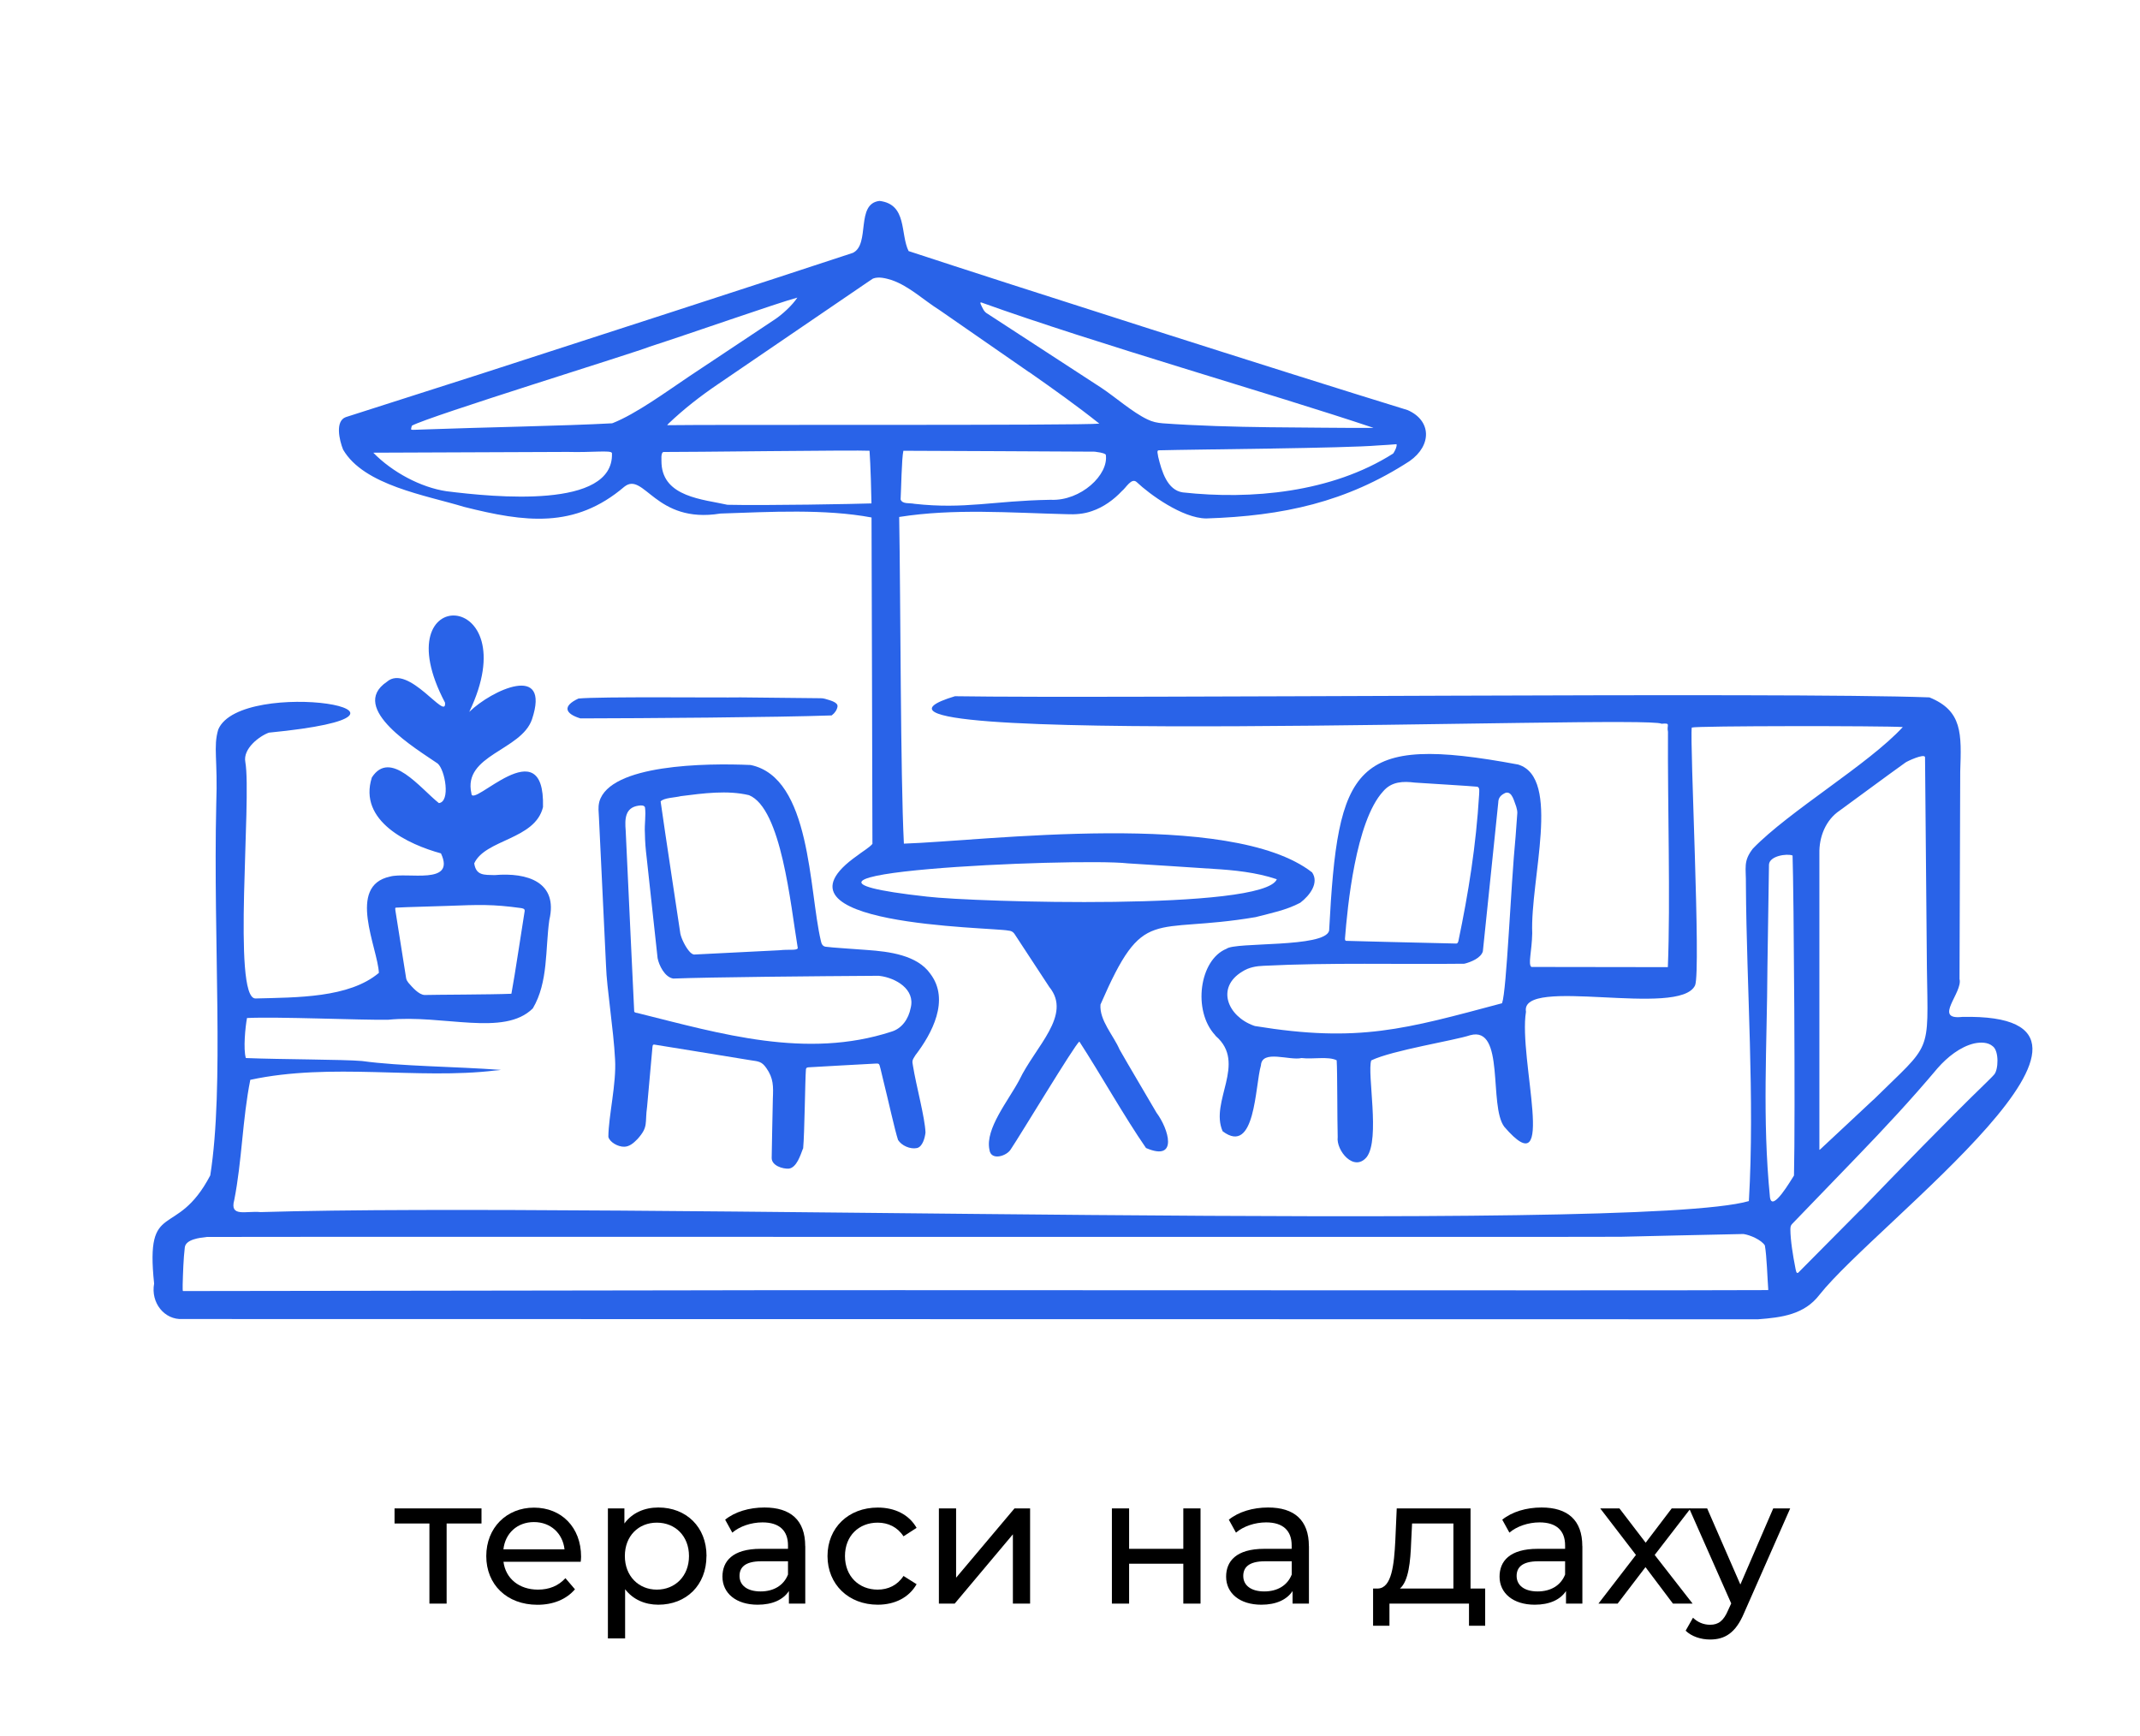 <?xml version="1.0" encoding="UTF-8"?> <svg xmlns="http://www.w3.org/2000/svg" id="_Шар_1" data-name="Шар 1" viewBox="0 0 332 269.33"><defs><style> .cls-1 { fill: #2963e8; } </style></defs><g><path class="cls-1" d="M188.51,160.58c-3.5-3.76-2.46-11.68,1.77-13.39,1.35-1.09,15.23-.12,15.92-2.8,1.36-25.72,3.65-30.57,29.33-25.78,6.73,2.07,1.85,17.83,2.18,26.17-.06,2.86-.68,4.81-.13,5.23,1.68.01,19.82.04,21.17.03.42-10.33-.05-25.4.02-36.52-.25-1.05.54-1.38-1-1.24-2.1-1.46-136.63,3.91-109.62-4.27,25.34.39,128.61-.67,151.18.18,5.14,2.08,4.98,5.63,4.78,11.49-.03,9.78-.1,29.79-.11,32.2.55,2.09-4.17,6.4.42,5.88,31.05-.66-13.24,31.88-22.13,43.09-2.37,3.11-5.89,3.54-9.54,3.82-4.1.01-241.06-.04-244.41-.04-2.83.17-4.98-2.52-4.43-5.5-1.4-13.3,3.42-6.68,8.71-16.78,2.19-13.86.44-36.1.93-57.59.26-6.98-.5-8.85.31-11.59,3.51-8.3,38.84-2.53,7.86.49-1.44.51-4.06,2.47-3.66,4.55,1.02,5.78-2.06,36.63,1.56,36.69,6.44-.17,14.54-.07,19.16-3.97-.18-3.9-5.02-13.49,1.72-14.94,2.68-.74,10.25,1.4,7.91-3.6-5.02-1.37-12.88-5-10.72-11.78,2.87-4.44,7.53,1.71,10.4,3.98,1.83-.21.97-5.15-.19-6.14-3.11-2.16-13.97-8.56-7.88-12.68,3.35-2.92,9.32,6.28,9.02,3.23-9.87-18.71,12.97-17.77,3.76,1.44,3.46-3.38,12.68-7.68,9.73,1.16-1.67,4.85-10.74,5.51-9.4,11.47,0,2.58,11.44-10.33,11.11,2.14-1.22,5.07-8.96,4.98-10.67,8.73.29,1.91,1.53,1.78,3.16,1.82,5.07-.44,9.89,1.06,8.49,6.97-.64,4.53-.14,9.63-2.56,13.71-4.47,4.43-13.91.91-22.45,1.76-4.28.07-17.11-.5-21.89-.27-.26,1.36-.6,4.81-.18,6.21,5.28.22,15.19.21,18.01.46,6.02.83,14.43.85,21.57,1.38-.12.03-.48.06-.95.1-11.93,1.42-25.35-1.27-37.94,1.44-1.23,6.14-1.28,12.51-2.49,18.65-.75,2.72,1.84,1.64,4.09,1.87,53.05-1.61,213.38,3.38,230.89-1.71.93-15.92-.36-33.11-.46-49.03.04-2.75-.46-3.65,1.08-5.65,5.62-5.82,17.96-13.09,23.26-18.86-3.08-.2-32.01-.2-32.74.08-.33,2.27,1.44,37.61.52,39.98-2.34,5.11-27.24-1.52-26.24,4.11-1.21,7.3,4.98,27.53-3.36,17.85-2.47-3.24.17-15.71-5.3-14.21-2.48.83-12.08,2.33-15.35,3.91-.66,2.04,1.41,12.18-.69,14.98-1.99,2.42-4.78-1.03-4.51-3.1-.08-2.64-.04-10.17-.16-11.9-1.3-.65-3.71-.13-5.45-.35-1.85.44-6.15-1.37-6.3,1.14-.92,3.11-.84,14.07-5.94,10.22-2.05-4.63,3.81-10.54-1.06-14.77l-.12-.15ZM290.64,170.62c9.14-9.02,8.49-6.78,8.3-20.46-.09-10.46-.27-30.79-.29-32.7-.11-.61-2.8.65-3.04.84-2.71,1.93-8.78,6.43-10.2,7.45-2.16,1.45-3.21,4.06-3.15,6.67,0,12.24,0,37.19,0,45.89,0,.15.07.04.16-.03.82-.78,7.35-6.84,8.16-7.62l.04-.04ZM226.24,146.07c1.59-7.59,2.76-14.96,3.23-22.79,0-.44.15-1.11-.28-1.23-1.18-.12-6.86-.45-9.69-.64-1.79-.22-3.59-.2-4.92,1.36-4.28,4.67-5.54,17.98-5.92,22.83,0,.24.04.34.2.36,2.14.07,4.52.11,7.36.19,2.89.08,7.54.18,9.73.23.12-.03.19-.07.24-.21l.04-.1ZM194.71,159.18c16.1,2.63,23.33.46,38.32-3.54.72-2,1.35-18.18,2.1-25.88.11-1.52.2-2.68.24-3.28.02-.4.1-.47-.14-1.33-.31-.73-.61-2.43-1.64-2.16-.78.34-1.14.79-1.15,1.52-.32,3.04-.69,6.72-1.08,10.45-.59,5.65-1.19,11.55-1.31,12.63-.3,1.03-1.83,1.66-2.87,1.92-10.06.12-20.87-.2-31.12.32-1.16.04-2.31.24-3.32.89-4.13,2.48-2.29,6.93,1.75,8.39l.21.07ZM278.32,182.37c.22-9.23-.03-44.18-.22-49.65-.89-.34-3.57.06-3.66,1.4-.02,1.31-.13,8.91-.24,15.87-.06,12.46-.82,23.4.39,35.73.31,2.52,3.38-2.85,3.68-3.27l.05-.09ZM79.34,154.16c.52-2.72,1.72-10.82,2.06-12.84.02-.35-.27-.39-.61-.45-4.4-.6-6.39-.52-11.44-.33-2.78.11-5.79.15-7.95.27-.11.04-.1.14-.06.43.41,2.58,1.43,9.1,1.67,10.53.06.27.15.43.35.69.63.72,1.59,1.84,2.5,1.9,1.7-.05,10.43-.06,13.45-.19l.02-.02ZM288.67,187.71c5.57-5.77,13.39-13.86,19.38-19.66.52-.53.89-.85,1.31-1.33.68-.71.8-3.69-.21-4.41-.72-.63-1.84-.65-2.85-.44-2.19.51-4.2,2.14-5.68,3.82-4.13,4.91-8.24,9.32-12.67,13.91-2.68,2.78-8.16,8.46-9.92,10.28-.23.25-.26.44-.27.84.01,1.72.4,4.09.76,5.91.07.31.14,1.08.47.8,1.39-1.39,8.66-8.74,9.64-9.72l.03-.03ZM274.33,200.09c-.13-1.63-.23-5.27-.53-6.88-.54-.85-2.24-1.61-3.32-1.77-5.09.09-15.71.36-19.02.43-2.63.06-215.2-.03-219.4.03-1.03.12-3.24.35-3.39,1.62-.21,1.74-.28,3.96-.33,5.77,0,.3-.01.53,0,.69,0,.23.02.3.07.31,2.09,0,54.29-.08,77.58-.11,24.14-.09,146.32.07,168.32-.04v-.04Z"></path><path class="cls-1" d="M177.78,178.08c-3.37-4.87-7.08-11.5-10.33-16.5-.76.57-9.15,14.52-10.63,16.71-.63,1.08-3.12,1.84-3.32.06-.68-3.23,2.92-7.58,4.62-10.77,2.52-5.28,8.24-10.09,4.67-14.46-1.27-1.93-3.65-5.56-4.84-7.38-.57-.79-.63-1.3-1.51-1.37-2.66-.55-39.06-.72-23.38-11.68.67-.54,1.78-1.17,2.29-1.77.02-1.84-.14-47.05-.14-50.64-7.22-1.35-15.69-.87-23.45-.61-10.11,1.65-11.83-6.59-14.9-4.16-7.71,6.57-15.43,5.5-24.85,3.13-5.9-1.8-15.55-3.33-18.78-8.89-.6-1.49-1.26-4.43.42-5.04,1.97-.63,14.62-4.68,20.75-6.64,15.5-5.01,45.43-14.71,57.91-18.84,2.75-1.32.38-7.64,4.14-8.06,4.33.52,3.19,5.11,4.51,7.78,15.42,5.08,58.67,18.91,77.42,24.67,3.69,1.61,3.8,5.46.31,7.91-9.81,6.37-19.63,8.52-31.56,8.9-3.7-.03-8.81-3.77-10.77-5.63-.82-.76-1.66.88-2.31,1.38-1.22,1.31-2.85,2.51-4.65,3.11-1.25.45-2.58.54-3.9.48-8.84-.22-17.53-.91-26,.43.23,13.11.19,40.07.73,50.68,12.29-.39,50.7-5.38,63.33,4.46,1.1,1.6-.31,3.55-1.84,4.71-2.2,1.16-4.51,1.6-6.93,2.23-16.31,2.76-17.3-1.99-24.06,13.56-.19,2.45,2.04,4.82,2.96,6.98,1.5,2.64,3.47,5.92,5.73,9.8,1.87,2.49,3.42,7.61-1.55,5.51l-.09-.05ZM159.64,57.73c-2.42-1.67-11.31-7.85-13.89-9.63-2.49-1.56-4.68-3.7-7.41-4.65-.91-.28-2.03-.58-2.91-.23-.28.17-.92.62-2,1.35-5.6,3.82-19.96,13.61-22.07,15.05-2.7,1.83-5.28,3.84-7.65,6.1-.39.38-.06.2.19.24,5.62-.11,64.13.07,66.65-.24-3.48-2.77-7.11-5.35-10.81-7.94l-.1-.07ZM95.03,65.65c3.64-1.43,8.42-4.93,11.89-7.26,2.97-1.98,11.15-7.41,13.25-8.81,1.18-.77,2.8-2.27,3.53-3.41-2.85.75-16.97,5.7-22.91,7.61-2.19.91-34.35,10.83-36.89,12.26-.09.23-.15.53-.09.62.18.06,1.07-.02,2.45-.05,7.99-.3,21.5-.54,28.69-.94l.08-.03ZM213.04,66.36c-15.66-5.26-42.87-12.99-60.81-19.44-.2-.03-.13.12-.08.28.28.58.49,1.18,1.05,1.47,4.82,3.14,12.7,8.26,17.67,11.5,2.21,1.47,4.81,3.78,7.13,4.89.79.39,1.54.54,2.39.61,5.21.38,11.19.55,16.55.61,4.8.03,11.55.13,16.12.1h-.02ZM216.23,70.22c.27-.46.51-.96.43-1.31-.69.06-1.78.14-2.79.19-5.23.45-27.99.6-34.11.76-.37.02-.09.68-.08,1,.55,2.28,1.41,5.18,3.82,5.53,10.56,1.16,23.07.05,32.62-6.02l.11-.15ZM94.92,70.27c-.11-.46-3.17-.05-6.86-.16-6.79.03-28.07.11-30.15.12,2.96,3.03,7.38,5.39,11.36,5.98,7.44.93,25.93,2.78,25.67-5.85v-.08ZM135.2,78.07c-.01-1.13-.15-6.15-.3-8.14-1.79-.13-29.07.22-31.92.19-.52,0-.34,1.32-.35,1.84.31,5.14,6.41,5.5,10.22,6.35,5.77.14,20.21-.13,22.33-.21v-.03ZM163.06,77.54c4.59.19,9-3.88,8.49-7.02-.38-.31-1.24-.37-1.71-.45-1.82,0-28.59-.16-29.69-.14-.27,1.16-.34,6.08-.43,7.55.28.77,1.37.51,2.14.68,7.88.87,12.21-.47,21-.62h.21ZM198.01,136.38c-3.09-1.04-6.58-1.4-9.85-1.59-3.72-.23-9.31-.63-13.18-.85-8.03-.91-63.87,1.56-31.16,5.16,7.23.86,52.16,2.2,54.26-2.68l-.07-.05Z"></path><path class="cls-1" d="M124.56,178.22c-.36.92-.95,2.92-2.18,3.08-.98.06-2.64-.47-2.66-1.63.01-1.31.12-6.35.18-9.21.08-1.93.11-3.17-1-4.75-.71-1.02-1.16-1.04-2.47-1.23-4.07-.65-13.76-2.26-14.95-2.43-.24,0-.21.13-.26.41-.24,2.63-.57,6.4-.83,9.23-.37,2.62.25,3.08-1.49,5.02-.65.68-1.3,1.18-2.05,1.19-.99.03-2.29-.73-2.47-1.54.03-3.29,1.27-8.25,1.04-12.02-.23-4.6-1.3-11.14-1.4-14.48-.28-6.28-.81-16.63-1.1-23.01-.03-1.04-.17-1.51.06-2.48,1.65-5.8,16.54-6,23.47-5.69,9.4,1.94,9.03,19.42,10.9,27.29.09.43.24.81.71.9,1.02.15,4.55.35,6.48.51,3.38.24,7.75.78,9.79,3.69,3.08,4.06.24,9.31-2.32,12.64-.45.74-.55.8-.37,1.66.48,3.01,1.85,7.97,1.94,10.33-.09.82-.46,2.23-1.34,2.41-1.04.21-2.37-.38-2.92-1.26-.52-1.6-1.5-6.1-2.32-9.38-.34-1.33-.48-2.2-.64-2.38-.13-.12-.29-.09-.48-.09-1.63.09-9.07.49-10.44.58-.27.03-.37.07-.41.32-.13,1.55-.21,9.97-.43,12.23l-.03.11ZM123.76,147.04c-1.12-6.7-2.52-21.61-7.56-23.68-3.35-.8-7.11-.29-10.57.15-.87.23-2.66.25-3.14.82.63,4.52,2.8,18.73,3.06,20.51.16.78.81,2.14,1.49,2.86.21.2.45.41.73.38,1.37-.07,9.91-.49,13.13-.66,1.55-.17,2.63.07,2.86-.3v-.07ZM136.41,151.38c-9.92.06-26.28.21-31.96.43-1.33-.21-2.22-2.07-2.43-3.17-.19-1.78-1.23-11.24-1.7-15.63-.15-1.26-.25-2.36-.27-3.73-.09-1.43.19-2.81.01-4.04-.11-.29-.51-.34-1.02-.25-2.08.31-2.12,2.07-1.97,3.87.36,7.59,1.23,26.52,1.32,28.06.12.26.34.15.84.32,12.52,3.12,25.89,7.11,39.06,2.81,1.64-.48,2.67-2,2.99-3.67.76-2.92-2.34-4.67-4.79-4.98h-.1Z"></path><path class="cls-1" d="M128.98,110.99c-8.54.3-28.91.44-38.94.46-2.39-.73-2.82-1.91-.3-3.08,3.18-.33,21.84-.12,25.15-.18,3.46.04,10.92.12,12.42.13.25,0,.4.02.68.09.6.2,2.04.48,1.94,1.2-.07.52-.45,1.04-.85,1.33l-.09.06Z"></path></g><g><path d="M74.7,236.35h-5.41v12.43h-2.67v-12.43h-5.41v-2.34h13.49v2.34Z"></path><path d="M90.09,242.29h-11.98c.33,2.59,2.42,4.32,5.35,4.32,1.73,0,3.18-.58,4.26-1.78l1.48,1.73c-1.34,1.56-3.37,2.4-5.82,2.4-4.76,0-7.94-3.15-7.94-7.55s3.15-7.52,7.41-7.52,7.3,3.06,7.3,7.61c0,.22-.03.56-.06.81ZM78.11,240.36h9.47c-.28-2.48-2.15-4.23-4.74-4.23s-4.46,1.73-4.74,4.23Z"></path><path d="M109.6,241.4c0,4.54-3.15,7.55-7.47,7.55-2.09,0-3.93-.81-5.15-2.4v7.63h-2.67v-20.17h2.56v2.34c1.2-1.64,3.09-2.48,5.27-2.48,4.32,0,7.47,3.01,7.47,7.52ZM106.89,241.4c0-3.12-2.15-5.18-4.99-5.18s-4.96,2.06-4.96,5.18,2.15,5.21,4.96,5.21,4.99-2.06,4.99-5.21Z"></path><path d="M124.93,239.86v8.92h-2.54v-1.95c-.89,1.34-2.54,2.12-4.85,2.12-3.34,0-5.46-1.78-5.46-4.35,0-2.37,1.53-4.32,5.93-4.32h4.24v-.53c0-2.26-1.31-3.57-3.96-3.57-1.76,0-3.54.61-4.68,1.59l-1.11-2.01c1.53-1.23,3.73-1.89,6.1-1.89,4.04,0,6.32,1.95,6.32,5.99ZM122.25,244.27v-2.06h-4.12c-2.65,0-3.4,1.03-3.4,2.28,0,1.48,1.23,2.4,3.26,2.4s3.59-.92,4.26-2.62Z"></path><path d="M128.38,241.4c0-4.4,3.26-7.52,7.8-7.52,2.65,0,4.85,1.09,6.02,3.15l-2.03,1.31c-.95-1.45-2.4-2.12-4.01-2.12-2.9,0-5.07,2.03-5.07,5.18s2.17,5.21,5.07,5.21c1.62,0,3.06-.67,4.01-2.12l2.03,1.28c-1.17,2.06-3.37,3.18-6.02,3.18-4.54,0-7.8-3.15-7.8-7.55Z"></path><path d="M145.66,234.01h2.67v10.75l9.06-10.75h2.42v14.77h-2.67v-10.75l-9.03,10.75h-2.45v-14.77Z"></path><path d="M172.5,234.01h2.67v6.27h8.41v-6.27h2.67v14.77h-2.67v-6.19h-8.41v6.19h-2.67v-14.77Z"></path><path d="M203.07,239.86v8.92h-2.54v-1.95c-.89,1.34-2.54,2.12-4.85,2.12-3.34,0-5.46-1.78-5.46-4.35,0-2.37,1.53-4.32,5.93-4.32h4.24v-.53c0-2.26-1.31-3.57-3.96-3.57-1.76,0-3.54.61-4.68,1.59l-1.11-2.01c1.53-1.23,3.73-1.89,6.1-1.89,4.04,0,6.32,1.95,6.32,5.99ZM200.4,244.27v-2.06h-4.12c-2.65,0-3.4,1.03-3.4,2.28,0,1.48,1.23,2.4,3.26,2.4s3.59-.92,4.26-2.62Z"></path><path d="M230.41,246.44v5.77h-2.51v-3.43h-12.34v3.43h-2.54v-5.77h.78c2.12-.11,2.48-3.71,2.67-7.44l.22-4.99h11.45v12.43h2.26ZM217.2,246.44h8.28v-10.09h-6.41l-.14,2.84c-.11,3.06-.39,6.07-1.73,7.24Z"></path><path d="M245.49,239.86v8.92h-2.54v-1.95c-.89,1.34-2.54,2.12-4.85,2.12-3.34,0-5.46-1.78-5.46-4.35,0-2.37,1.53-4.32,5.93-4.32h4.24v-.53c0-2.26-1.31-3.57-3.96-3.57-1.76,0-3.54.61-4.68,1.59l-1.11-2.01c1.53-1.23,3.73-1.89,6.1-1.89,4.04,0,6.32,1.95,6.32,5.99ZM242.81,244.27v-2.06h-4.12c-2.65,0-3.4,1.03-3.4,2.28,0,1.48,1.23,2.4,3.26,2.4s3.59-.92,4.26-2.62Z"></path><path d="M259.54,248.78l-4.26-5.66-4.32,5.66h-2.98l5.82-7.55-5.54-7.22h2.98l4.07,5.32,4.04-5.32h2.93l-5.57,7.22,5.88,7.55h-3.04Z"></path><path d="M277.73,234.01l-7.16,16.24c-1.31,3.12-3.01,4.1-5.27,4.1-1.42,0-2.87-.47-3.79-1.37l1.14-2.01c.72.7,1.64,1.09,2.65,1.09,1.28,0,2.09-.58,2.81-2.28l.47-1.03-6.52-14.74h2.79l5.15,11.81,5.1-11.81h2.62Z"></path></g></svg> 